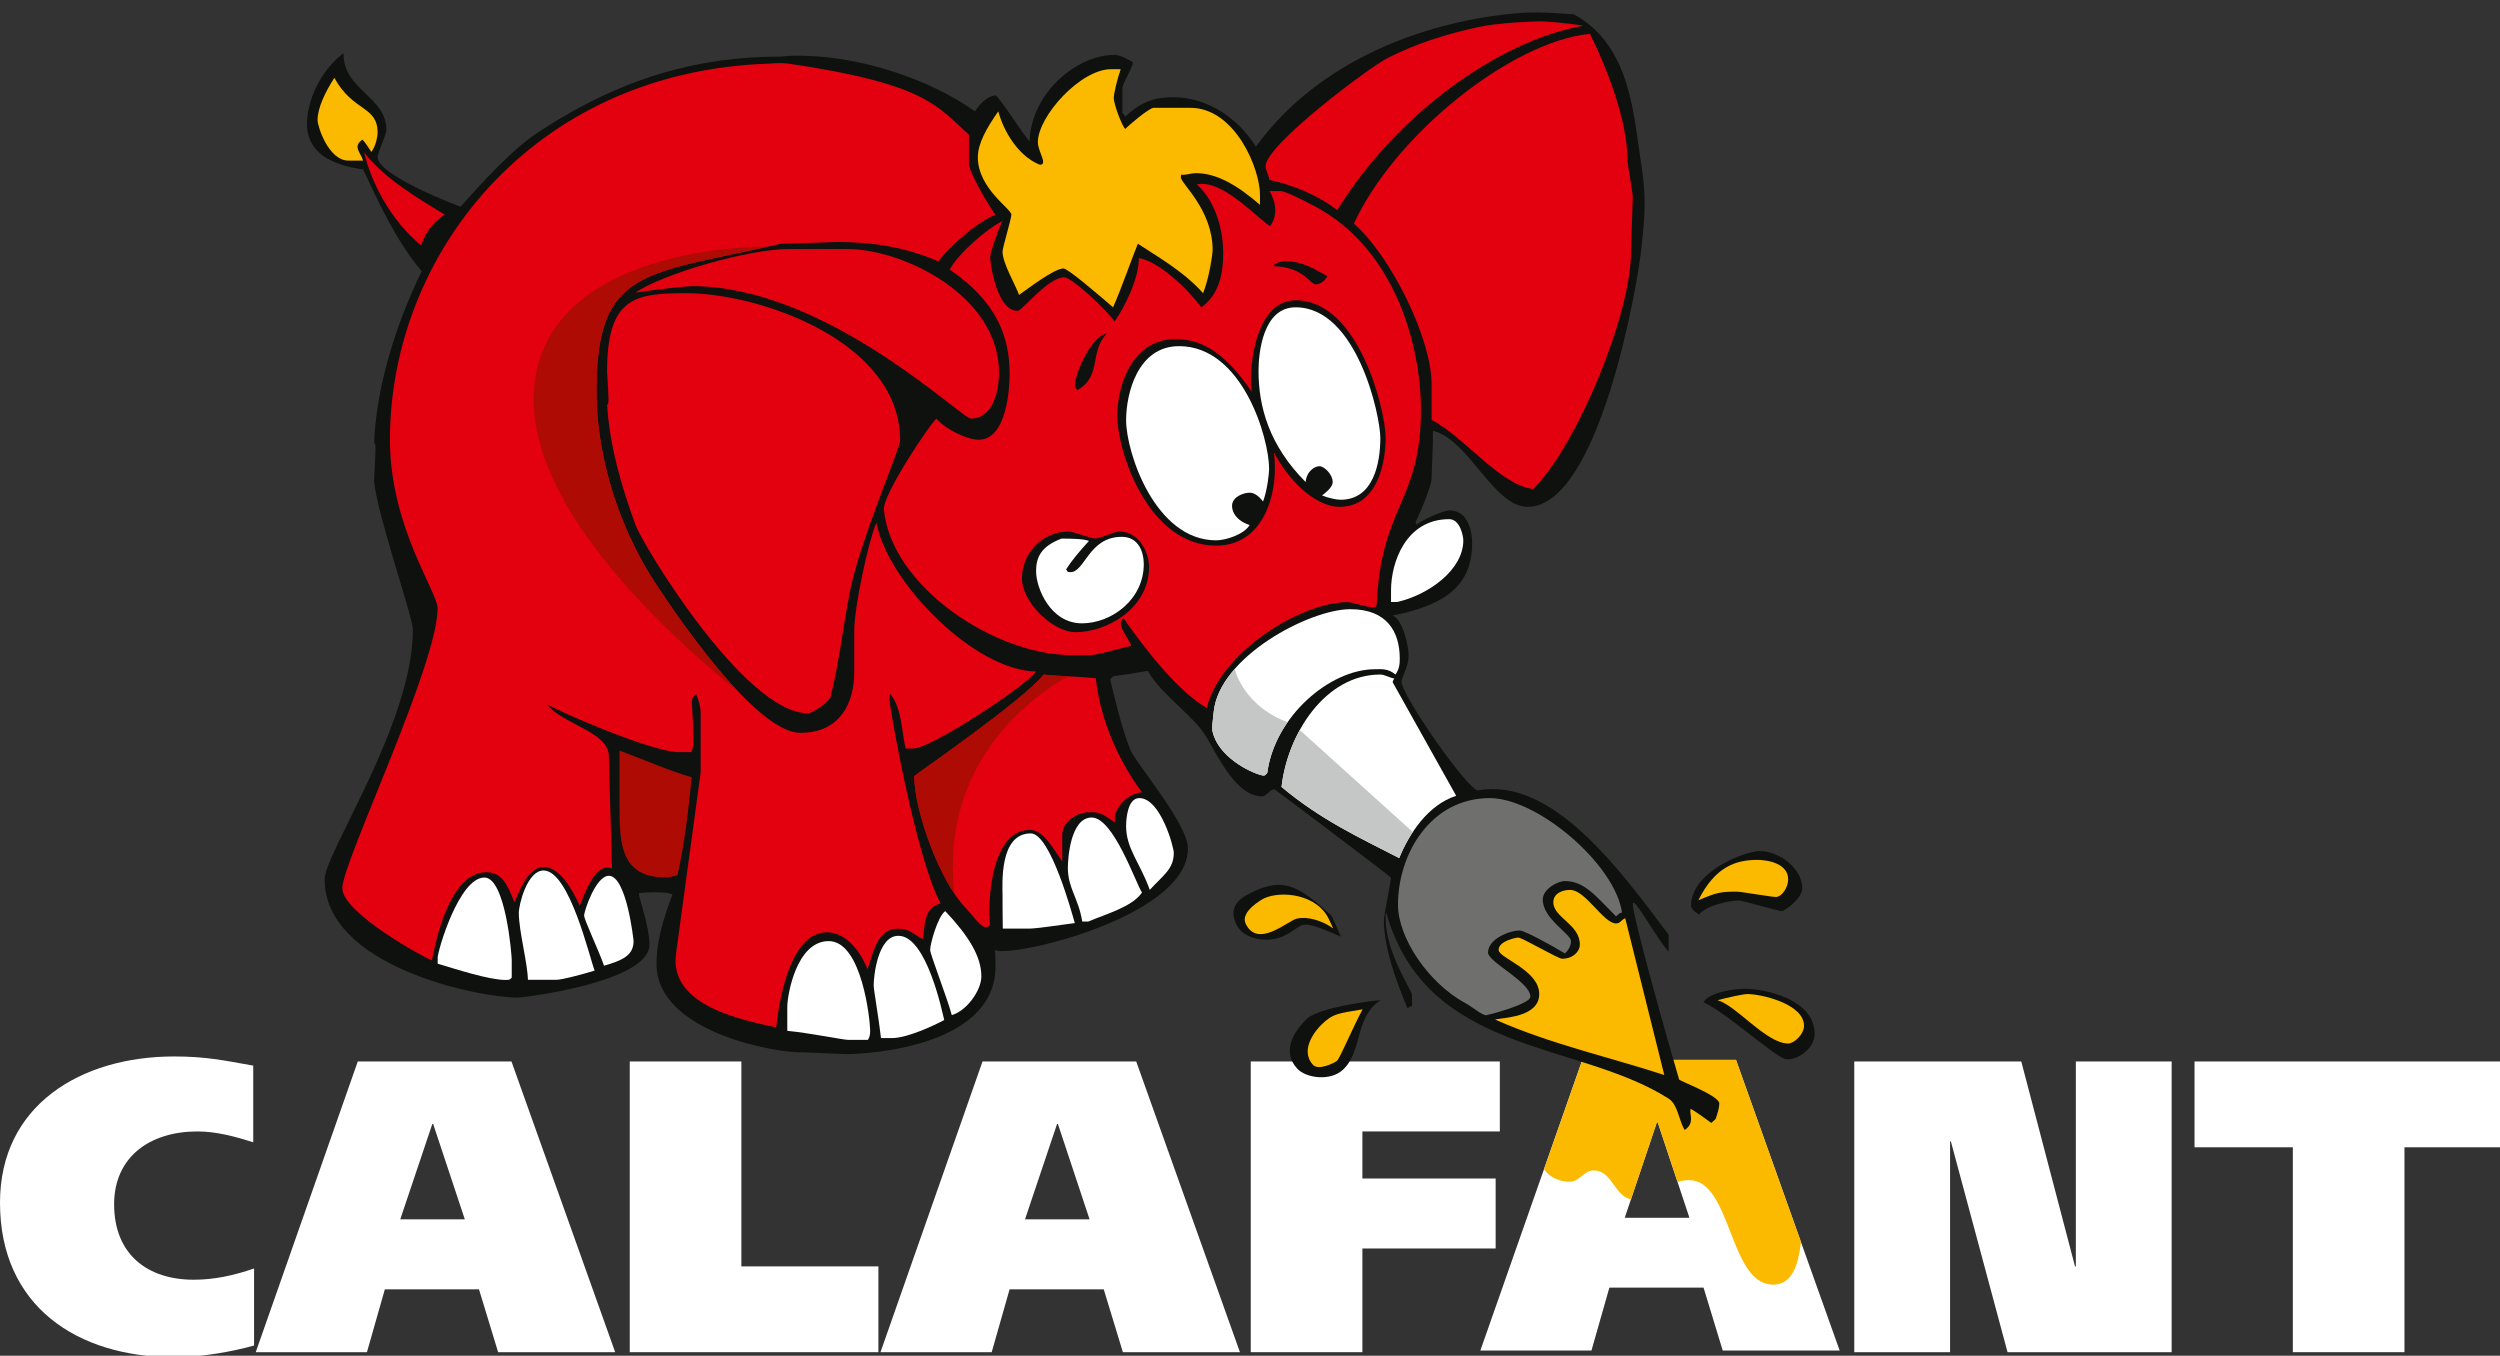 <?xml version="1.0" encoding="utf-8"?>
<!-- Generator: Adobe Illustrator 15.0.0, SVG Export Plug-In  -->
<!DOCTYPE svg PUBLIC "-//W3C//DTD SVG 1.1//EN" "http://www.w3.org/Graphics/SVG/1.1/DTD/svg11.dtd">
<svg version="1.1"
	 xmlns="http://www.w3.org/2000/svg" xmlns:xlink="http://www.w3.org/1999/xlink" xmlns:a="http://ns.adobe.com/AdobeSVGViewerExtensions/3.0/"
	 x="0px" y="0px" width="201px" height="109px" viewBox="0 -1 201 109" enable-background="new 0 -1 201 109" xml:space="preserve">
<rect x="0" y="-1" width="201" height="109" fill="#333333" stroke="none"/>
<defs>
</defs>
<path d="M133.213,89.235h0.067l2.545,7.669h-5.19L133.213,89.235z M119.015,107.587h8.941l1.44-5.057h7.568l1.54,5.057h9.411
	l-8.339-23.375h-12.357L119.015,107.587z"/>
<path fill="#FFFFFF" d="M133.213,89.235h0.067l2.545,7.669h-5.19L133.213,89.235z M119.015,107.587h8.941l1.44-5.057h7.568
	l1.54,5.057h9.411l-8.339-23.375h-12.357L119.015,107.587z"/>
<g>
	<defs>
		<path id="SVGID_5_" d="M133.213,89.236h0.067l2.545,7.669h-5.19L133.213,89.236z M127.219,84.212l-8.204,23.375h8.941l1.44-5.057
			h7.568l1.54,5.057h9.41l-8.338-23.375H127.219z"/>
	</defs>
	<clipPath id="SVGID_6_">
		<use xlink:href="#SVGID_5_"  overflow="visible"/>
	</clipPath>
	<path clip-path="url(#SVGID_6_)" fill="#FBBA00" d="M145.046,96.091l-5.988-16.763h-12.357l-3.24,9.096
		c0.292-0.032,0.487-0.13,0.779-0.13c0.325,0,0.65,0.194,0.65,0.52c0,1.332-1.039,1.917-1.039,3.25c0,1.169,1.169,1.949,2.339,1.949
		c0.845,0,1.105-0.91,1.95-0.91c1.56,0,1.69,2.34,3.25,2.34c1.819,0,2.599-1.56,4.419-1.56c3.347,0,3.215,8.091,6.548,8.394
		C145.217,102.537,144.721,97.521,145.046,96.091"/>
</g>
<path fill="#FFFFFF" d="M20.427,100.985c-1.641,0.569-3.215,0.905-4.856,0.905c-3.717,0-6.396-2.043-6.396-6.062
	c0-3.817,2.88-5.86,6.698-5.86c1.507,0,3.014,0.402,4.487,0.871v-6.162c-2.411-0.436-3.884-0.737-6.363-0.737
	C6.496,83.94,0,87.858,0,95.695c0,8.338,6.229,12.423,13.997,12.423c2.278,0,4.756-0.469,6.43-0.938V100.985z"/>
<path fill="#FFFFFF" d="M34.759,89.365h0.067l2.545,7.669h-5.19L34.759,89.365z M20.561,107.716h8.941l1.44-5.056h7.568l1.54,5.056
	h9.411l-8.339-23.374H28.765L20.561,107.716z"/>
<path fill="#FFFFFF" d="M84.989,89.365h0.067l2.545,7.669h-5.19L84.989,89.365z M70.791,107.716h8.941l1.44-5.056h7.568l1.54,5.056
	h9.411l-8.339-23.374H78.995L70.791,107.716z"/>
<polygon fill="#FFFFFF" points="100.561,107.716 109.536,107.716 109.536,99.378 120.25,99.378 120.25,93.752 109.536,93.752 
	109.536,89.968 120.586,89.968 120.586,84.342 100.561,84.342 "/>
<polygon fill="#FFFFFF" points="149.083,107.716 156.785,107.716 156.785,90.772 156.852,90.772 161.406,107.716 174.6,107.716 
	174.6,84.342 166.898,84.342 166.898,100.818 166.831,100.818 162.511,84.342 149.083,84.342 "/>
<polygon fill="#FFFFFF" points="201.222,84.342 176.441,84.342 176.441,91.241 184.344,91.241 184.344,107.716 193.319,107.716 
	193.319,91.241 201.222,91.241 "/>
<path fill="#0E110D" d="M141.496,67.425c1.526,0,3.406,1.384,3.406,2.981c0,0.851-1.437,1.845-1.632,1.845
	c-0.355,0-3.123-0.852-3.477-0.852c-0.746,0-2.708,0.428-3.177,1.134c-0.604-0.327-0.656-0.655-0.656-0.708
	C135.96,69.093,140.272,67.425,141.496,67.425"/>
<path fill="#0E110D" d="M140.219,78.497c1.81,0,5.678,0.887,5.678,3.62c0,1.135-1.26,2.057-2.2,2.057
	c-0.834,0-4.766-3.695-6.739-4.59C137.39,78.781,139.474,78.497,140.219,78.497"/>
<path fill="#0E110D" d="M126.547,0.152c4.631,2.572,4.782,8.146,5.438,12.262c0.373,2.377,0.267,3.868,0.001,6.405
	c-0.337,3.3-3.46,20.929-9.155,20.929c-2.768,0-4.701-5.378-7.621-6.118c0.027,0.653-0.114,3.563-0.114,3.918
	c0,0.355-0.718,2.303-1.278,3.407c0,0-0.021,0.091,0.078,0.213c0.805-0.556,2.264-1.136,2.619-1.136
	c1.615,0,1.845,1.881,1.845,2.626c0,3.441-2.186,5.002-6.388,5.828c0.813,0.354,1.278,2.439,1.278,3.185
	c0,1.029-0.567,1.739-0.567,2.129c0,1.135,5.434,8.872,6.161,8.748c5.979-1.082,11.407,6.396,15.314,11.602v1.364
	c-0.897-0.946-2.882-4.61-2.882-3.83c0,0.994,2.677,10.572,3.724,14.104c0.035,0.124,3.232,1.298,3.232,1.936
	c0,0.355-0.146,0.804-0.295,1.244l-0.345,0.318c-0.61-0.44-1.166-0.859-1.673-1.144c-0.103,0.521,0.367,1.129-0.469,1.709
	c-0.473-0.742-0.539-2.05-1.302-2.528c-7.327-4.666-19.44-3.482-22.69-14.931c-0.074,0.123-0.053,0.073-0.053,0.429
	c0,2.82,2.129,5.801,2.123,6.191v0.874c0,0-0.157,0.01-0.363,0.171c-0.921-2.171-1.902-4.859-1.902-7.095
	c0-0.354,0.568-3.052,0.568-3.407c0-0.053-9.315-7.097-9.368-7.097c-0.355,0-0.639,0.568-0.994,0.568
	c-1.987,0-3.396-2.91-4.443-4.72c-1.029-1.774-3.62-3.389-4.742-5.364c-0.81,0.146-1.805,0.29-2.777,0.425l-0.249,0.246
	c0.429,1.803,0.905,3.816,1.597,5.626c0.39,1.047,4.653,5.969,4.653,7.974c0,5.891-16.069,9.2-15.529,8.021
	c0.058,0.495,0.058,1.116,0.058,1.471c0,6.281-9.705,7.044-12.065,7.044l-3.336-0.142c-2.232,0.089-11.852-1.615-11.852-7.098
	c0-1.952,0.608-3.768,1.281-5.586c-0.435-0.3-2.7-0.162-2.7-0.091c0,0.408,0.852,2.643,0.852,4.116
	c0,3.034-10.184,4.258-10.575,4.258c-3.211,0-15.542-2.502-15.542-9.51c0-2.111,7.097-12.544,7.097-20.084
	c0-0.994-2.856-9.166-3.123-11.921c0.142-2.845,0.163-2.934,0.005-3.1c0.173-4.411,1.706-9.46,3.828-13.785
	c-2.13-2.5-3.595-5.833-4.709-8.184c-2.469-0.342-4.517-1.281-4.517-3.677c0-1.756,1.003-4.207,2.941-5.67
	c-0.049,2.958,3.446,3.487,3.446,6.167c0,0.354-0.71,1.845-0.71,2.199c0,1.474,6.618,3.976,6.671,3.976
	c0.036,0,3.634-4.266,6.136-5.915c6.742-4.453,12.937-6.15,19.555-6.15c0.355,0,0.739-0.141,2.726-0.034
	c4.117,0.23,9.315,1.849,12.941,4.437c0.508-0.821,1.206-1.28,1.65-1.28c0.23,0,2.161,3.055,2.742,3.696
	c0.097-3.805,3.716-6.96,6.838-6.96c0.355,0,1.033,0.296,1.486,0.613c-0.139,0.609-0.847,1.676-0.857,2.029v2.063
	c0.081-0.022,0.131,0.14,0.224,0.262c1.477-1.401,2.696-1.562,3.903-1.562c2.306,0,4.903,1.292,6.602,3.975
	c5.157-7.086,13.634-9.918,20.145-10.646C123.373-0.101,124.134,0.009,126.547,0.152"/>
<path fill="#E3000F" d="M123.896,0.714c0.355,0,2.209,0.143,3.406,0.354c-6.854,1.207-15.091,7.188-19.787,14.833
	c-1.654-1.274-3.629-2.041-5.462-2.438c-0.016-0.328-0.299-0.754-0.299-1.108c0-1.703,8.342-7.959,9.832-8.704
	c2.431-1.225,4.825-1.94,7.256-2.473C120.51,0.804,123.541,0.714,123.896,0.714"/>
<path fill="#E3000F" d="M127.833,1.717c1.378,2.763,3.017,6.999,3.017,10.14c0,0.354,0.426,2.626,0.426,2.979
	c0,0.355-0.142,4.047-0.142,4.401c0,5.074-4.314,15.503-7.855,19.086c-2.728-0.351-5.449-4.12-8.179-5.565v-2.894
	c-0.005-3.619-3.245-10.254-6.249-12.884C112.156,9.822,121.493,2.347,127.833,1.717"/>
<path fill="#E3000F" d="M61.657,4.121c1.46-0.085,1.165-0.047,1.818,0.006c10.916,1.61,11.877,3.385,14.427,5.707v2.29
	c0.005,0.763,1.57,3.346,2.131,4.154c-1.359,0.473-3.683,2.522-4.591,3.738c-2.744-1.193-5.395-1.559-8.109-1.559l-4.534,0.141
	c-10.993,2.501-14.841,1.917-14.841,11.853c0,4.648,1.409,9.935,4.195,14.583c0.302,0.515,8.118,12.883,12.199,12.883
	c3.229,0,4.329-2.432,4.329-4.881v-3.3c0-1.986,1.158-7.283,1.78-8.711c0.899,4.78,7.873,11.887,12.832,11.962
	c-0.822,1.209-8.491,6.206-9.875,6.197h-0.597c-0.341-1.304-0.274-3.175-1.234-4.391c-0.088,0.12-0.067,0.142-0.067,0.497
	c0,0.55,2.12,12.687,4.11,16.352c-1.487,0.342-1.22,2.082-1.459,2.876c-0.952-0.593-1.125-0.847-2.012-0.847
	c-1.65,0-1.955,1.973-2.411,3.264c-0.725-1.82-1.954-2.98-3.267-2.98c-3.46,0-4.045,7.559-4.072,7.649
	c-2.509-0.554-8.613-1.662-8.063-5.884l1.987-14.616v-4.839c0-0.354-0.135-0.943-0.369-1.473c-0.294,0.302-0.341,0.408-0.341,0.64
	c0,0.603,0.309,3.46-0.036,4.04h-1.011c-2.094,0.005-9.473-3.179-10.61-3.853c1.229,1.616,5.021,2.208,4.986,4.211l0.251,9.004
	c-1.346-0.6-2.243,2.146-2.591,2.99c-0.618-1.355-1.617-3.122-2.912-3.122c-1.313,0-2.046,2.245-2.344,2.84
	c-0.615-1.592-1.08-2.413-2.269-2.413c-3.158,0-4.206,6.437-4.365,7.088c-0.45-0.138-7.203-3.788-7.203-5.812
	c0-2.058,7.665-17.973,7.665-22.497c0-1.331-3.833-6.564-3.833-13.555C31.351,19.521,42.757,4.813,61.657,4.121"/>
<g>
	<defs>
		<path id="SVGID_4_" d="M61.657,4.121c-18.9,0.691-30.306,15.4-30.306,30.232c0,6.991,3.833,12.226,3.833,13.557
			c0,4.523-7.665,20.438-7.665,22.497c0,2.021,6.754,5.673,7.203,5.811c0.159-0.651,1.207-7.089,4.365-7.089
			c1.189,0,1.654,0.823,2.27,2.413c0.298-0.593,1.03-2.839,2.343-2.839c1.295,0,2.294,1.766,2.912,3.123
			c0.349-0.847,1.245-3.591,2.592-2.992l-0.252-9.002c0.036-2.003-3.757-2.596-4.985-4.211c1.136,0.672,8.515,3.855,10.609,3.852
			h1.011c0.346-0.58,0.036-3.437,0.036-4.041c0-0.229,0.047-0.338,0.342-0.64c0.234,0.53,0.368,1.12,0.368,1.474v4.839
			l-1.987,14.615c-0.549,4.224,5.555,5.33,8.063,5.885c0.027-0.091,0.612-7.649,4.072-7.649c1.313,0,2.542,1.16,3.267,2.98
			c0.456-1.292,0.761-3.265,2.411-3.265c0.887,0,1.06,0.255,2.013,0.847c0.238-0.793-0.029-2.532,1.458-2.875
			c-1.989-3.666-4.11-15.802-4.11-16.352c0-0.356-0.021-0.377,0.068-0.498c0.959,1.217,0.892,3.087,1.234,4.392h0.596
			c1.384,0.01,9.053-4.988,9.875-6.196c-4.959-0.075-11.933-7.183-12.832-11.962c-0.621,1.428-1.779,6.724-1.779,8.711v3.3
			c0,2.448-1.1,4.879-4.329,4.879c-4.082,0-11.898-12.367-12.2-12.882c-2.785-4.648-4.195-9.936-4.195-14.583
			c0-9.936,3.849-9.353,14.841-11.853l4.534-0.142c2.715,0,5.365,0.367,8.108,1.559c0.909-1.215,3.233-3.265,4.592-3.737
			c-0.56-0.809-2.125-3.393-2.131-4.155v-2.29c-2.55-2.321-3.511-4.095-14.427-5.706c-0.375-0.03-0.437-0.056-0.699-0.056
			C62.582,4.071,62.279,4.084,61.657,4.121"/>
	</defs>
	<clipPath id="SVGID_7_">
		<use xlink:href="#SVGID_4_"  overflow="visible"/>
	</clipPath>
	<path clip-path="url(#SVGID_7_)" fill="#AE0B05" d="M61.637,18.828c0,0-18.328-0.26-18.718,11.958
		c-0.391,12.257,19.628,26.257,19.628,26.257L49.289,28.707L61.637,18.828z"/>
</g>
<path fill="#FBBA00" d="M89.351,4.564h0.753c-0.279,0.79-0.558,1.97-0.558,2.325c0,0.426,0.6,2.132,0.923,2.483
	c0.18-0.21,1.916-1.703,2.288-1.703h2.946c3.619,0,5.624,4.95,5.601,7.043v0.759c-1.799-1.558-3.454-2.551-5.158-2.551
	c-0.354,0-0.709,0.143-1.098,0.133c0,0-0.108-0.133-0.108,0.223c0,0.461,2.555,2.59,2.555,5.82c0,0.354-0.289,2.296-0.768,3.476
	c-1.61-1.815-3.884-3.063-5.244-3.976c-0.665,1.661-1.233,3.365-1.992,5.11c-1.34-1.151-3.635-3.121-3.99-3.121
	c-0.763,0-2.956,1.707-3.57,2.126c-0.294-0.827-1.327-2.552-1.327-3.474c0-0.355,0.71-2.626,0.71-2.981
	c0-0.461-2.697-2.111-2.697-4.612c0-1.101,0.704-2.347,1.644-3.689c0.394,1.473,1.489,3.482,3.247,4.257
	c0,0,0.361,0.143,0.361-0.213c0-0.302-0.426-1.047-0.426-1.562C83.443,8.361,86.867,4.546,89.351,4.564"/>
<path fill="#FBBA00" d="M26.882,5.256c1.498,2.752,3.476,2.236,3.476,4.4c0,0.354-0.154,1.104-0.502,1.561
	c-0.201-0.322-0.471-0.729-0.712-0.993c-0.824,0.557-0.139,1.041,0.047,1.688h-1.158c-1.632,0.015-2.501-2.771-2.501-3.25
	C25.532,7.669,26.146,6.409,26.882,5.256"/>
<path fill="#E3000F" d="M29.263,11.225c1.579,2.099,4.325,3.711,6.489,5.031c-1.011,0.646-1.618,1.616-1.896,2.481
	C31.394,16.684,29.881,13.755,29.263,11.225"/>
<path fill="#E3000F" d="M102.099,17.18c0.594-0.722,0.571-1.79-0.035-2.821h0.878c0.355-0.019,1.879,0.753,2.748,1.214
	c6.494,3.424,8.554,11.258,8.554,16.368c0,7.47-3.229,7.685-3.56,15.723c0,0,0.012,0.174-0.343,0.174s-1.632-0.426-1.987-0.426
	c-3.779,0-10.257,4.044-11.327,8.511c-2.423-1.352-5.356-5.275-6.705-7.232c-0.086,0.121-0.207,0.142-0.207,0.497
	c0,0.354,0.56,1.103,0.845,1.732c-3.544,0.873-2.495,0.751-4.82,0.751c-6.138,0-14.484-5.496-15.075-11.706
	c-0.113-1.183,3.691-6.869,4.223-7.313c0.759,0.895,2.496,1.703,3.401,1.703c2.271,0,2.484-4.205,2.484-5.252
	c0-2.909-0.927-5.778-4.824-8.43c0.734-1.327,2.98-3.271,4.234-3.898c-0.412,0.934-0.972,2.535-0.972,2.889
	c0,0.586,0.55,4.329,2.2,4.329c0.391,0,2.413-2.696,3.762-2.696c0.603,0,3.357,2.583,4.044,3.548
	c0.866-1.247,1.97-3.546,1.941-5.092c1.567,0.232,3.883,2.406,5.026,3.958c1.474-1.053,1.763-2.805,1.763-4.4
	c0-1.51-0.472-4.011-2.127-5.483C98.208,13.383,100.834,16.305,102.099,17.18"/>
<path fill="#E3000F" d="M63.376,19.025h4.791c4.382,0,12.153,3.689,12.153,9.936c0,1.437-0.461,3.69-2.271,3.69
	c-0.763,0-11.639-10.646-22.426-10.646c-0.355,0-3.038,0.282-4.537,0.523C53.277,21.024,60.129,19.025,63.376,19.025"/>
<path fill="#FFFFFF" d="M116.515,40.741c0.905,0,1.136,1.438,1.136,1.703c0,2.396-2.841,4.399-5.315,4.955h-0.497v-0.927
	C111.831,44.236,113.02,40.741,116.515,40.741"/>
<path fill="#E3000F" d="M83.913,53.237c1.312,0.138,2.731,0.138,4.194,0.299c0.286,2.848,1.549,6.271,3.705,9.163
	c-1.372,0.149-2.374,1.496-2.154,2.443c-1.183-0.836-1.3-0.839-2.098-0.839c-1.03,0-2.13,0.815-2.156,1.792v2.18
	c-0.744-1.097-1.535-2.553-2.599-2.553c-3.442,0-3.374,6.936-3.196,7.612c-0.161,0.174-0.069,0.194-0.424,0.194
	s-1.097-1.067-1.594-1.583c-1.97-2.022-4.083-7.695-4.083-10.553C73.508,61.34,82.199,55.37,83.913,53.237"/>
<g>
	<defs>
		<path id="SVGID_3_" d="M73.507,61.393c0,2.856,2.114,8.53,4.084,10.554c0.496,0.514,1.239,1.582,1.594,1.582
			s0.263-0.021,0.423-0.194c-0.178-0.676-0.246-7.612,3.196-7.612c1.065,0,1.855,1.456,2.6,2.553v-2.181
			c0.027-0.975,1.126-1.792,2.155-1.792c0.798,0,0.915,0.004,2.098,0.839c-0.22-0.946,0.782-2.294,2.155-2.441
			c-2.156-2.894-3.42-6.317-3.706-9.163c-1.462-0.162-2.881-0.162-4.194-0.299C82.199,55.37,73.507,61.34,73.507,61.393"/>
	</defs>
	<clipPath id="SVGID_8_">
		<use xlink:href="#SVGID_3_"  overflow="visible"/>
	</clipPath>
	<path clip-path="url(#SVGID_8_)" fill="#AE0B05" d="M86.594,53.013c0,0-11.179,4.939-9.879,17.679
		c1.294,12.683-8.319-18.588-8.319-18.588L86.594,53.013z"/>
</g>
<path fill="#AE0B05" d="M49.81,59.347c2.255,0.845,3.863,1.569,5.801,2.148c-0.272,2.744-0.558,5.307-1.15,7.902
	c-0.328,0.015-0.541,0.156-0.896,0.156c-3.673,0-3.761-2.679-3.755-5.873V59.347z"/>
<path fill="#FFFFFF" d="M91.604,63.167c1.703,0,2.768,3.938,2.768,4.399c0,1.295-0.816,1.769-1.931,2.979
	c-0.762-2.14-1.902-3.316-1.902-5.108C90.54,64.799,90.665,63.167,91.604,63.167"/>
<path fill="#6F6F6E" d="M119.779,63.167c3.85,0,10.095,5.348,10.628,9.201c-0.196,0.024-0.287,0.146-0.48,0.309
	c-1.629-1.636-2.537-2.839-4.116-2.839c-0.567,0-1.774,0.639-1.774,1.491c0,1.543,2.271,2.767,2.271,3.335
	c0,0.354-0.163,0.688-0.489,0.993c-1.181-0.721-3.272-1.845-3.627-1.845c-0.852,0-2.555,0.691-2.555,1.774
	c0,0.763,3.407,2.358,3.407,3.548c0,0.603-3.46,1.49-3.549,1.49c-0.355,0-1.08-0.647-1.666-0.966
	c-3.034-1.633-5.431-5.298-5.431-7.905C112.398,67.603,115.06,63.167,119.779,63.167"/>
<path fill="#FFFFFF" d="M87.772,64.729c1.757,0,3.553,5.316,4.045,6.031c-0.793,1.159-2.917,1.733-4.314,2.331h-0.491
	c-0.304-1.894-1.156-2.668-1.156-4.317C85.856,68.01,86.069,64.729,87.772,64.729"/>
<path fill="#FFFFFF" d="M82.875,66.006c1.579,0,3.332,6.49,3.537,7.206c-1.186,0.174-3.271,0.459-3.626,0.447h-2.162
	c-0.02-0.911-0.02-2.277-0.02-2.633C80.604,70.105,80.32,66.006,82.875,66.006"/>
<path fill="#FBBA00" d="M141.283,68.135c0.958,0,2.484,0.337,2.484,1.561c0,0.676-0.515,1.42-0.994,1.42
	c-0.354,0-2.767-0.426-3.122-0.426c-1.331,0-1.568,0.047-3.103,0.688C137.884,68.706,139.526,68.135,141.283,68.135"/>
<path fill="#FFFFFF" d="M43.7,68.987c2.093,0,3.72,7.086,4.109,8.05c-1.038,0.322-2.707,0.75-3.062,0.739h-2.304
	c-0.02-1.337-0.73-3.928-0.73-5.383C41.713,71.737,42.387,68.987,43.7,68.987"/>
<path fill="#FFFFFF" d="M48.952,69.413c1.419,0,1.987,5.146,1.987,5.252c0,1.171-0.937,1.558-2.374,1.979
	c-0.461-1.318-1.6-3.684-1.6-4.038C46.965,72.234,47.905,69.413,48.952,69.413"/>
<path fill="#FFFFFF" d="M38.945,69.554c1.703,0,2.2,6.229,2.197,6.618v1.431c-0.16,0.163-0.139,0.184-0.494,0.184
	c-1.366,0-4.047-0.889-5.457-1.305v-0.486C35.184,75.462,36.905,69.554,38.945,69.554"/>
<path fill="#FFFFFF" d="M75.997,72.251c1.856,1.975,2.904,3.619,2.904,5.251c0,1.118-1.168,2.766-2.377,3.114
	c-0.353-1.34-1.739-4.888-1.739-5.243C74.785,74.895,75.38,72.709,75.997,72.251"/>
<path fill="#FFFFFF" d="M72.23,74.239c2.289,0,3.546,6.226,3.685,6.77c-0.778,0.425-2.993,1.462-4.2,1.452h-0.883
	c-0.163-1.473-0.589-3.893-0.589-4.248C70.243,77.575,70.545,74.239,72.23,74.239"/>
<path fill="#FFFFFF" d="M66.624,74.665c2.697,0,3.335,6.423,3.335,7.168c0,0.354-0.007,0.458-0.175,0.774h-1.581
	c-0.354,0.006-3.146-0.562-4.905-0.727v-1.911C63.288,79.064,64.016,74.665,66.624,74.665"/>
<path fill="#FBBA00" d="M140.502,78.922c1.047,0,4.542,0.764,4.542,2.556c0,0.674-0.798,1.419-1.277,1.419
	c-1.757,0-4.151-3.054-5.678-3.479C138.856,79.208,140.147,78.922,140.502,78.922"/>
<path fill="#0E110D" d="M107.857,74.321c-3.754-1.61-2.744-0.959-4.722-0.036c-1.126,0.524-3.144,0.311-3.752-0.991
	c-0.757-1.624,0.666-2.269,1.437-2.628c2.3-1.072,3.555-0.551,6.257,2.001C107.684,73.964,107.769,74.316,107.857,74.321"/>
<path fill="#FBBA00" d="M106.867,72.956l0.322,0.69c-0.889-0.647-2.11-0.993-2.933-0.786c-0.735,0.187-3.157,2.433-4.11,0.391
	c-0.442-0.948,1.308-1.941,1.485-2.023C102.997,70.59,105.927,70.869,106.867,72.956"/>
<path fill="#0E110D" d="M85.927,41.735c0.355,0,1.774,0.567,2.129,0.567c0.355,0,1.561-0.567,1.916-0.567
	c1.704,0,2.413,1.81,2.413,2.839c0,3.371-3.424,5.252-5.89,5.252c-1.881,0-4.329-2.431-4.329-4.329
	C82.166,43.597,83.674,41.735,85.927,41.735"/>
<path fill="#0E110D" d="M104.166,23.141c5.11,0,7.239,8.906,7.239,11.07c0,1.987-0.657,5.536-3.691,5.536
	c-2.093,0-4.249-2.344-5.3-4.404c0.438,2.958-0.643,7.526-4.635,7.526c-5.483,0-7.949-7.576-7.949-10.432
	c0-2.449,1.189-6.174,4.684-6.174c2.378,0,4.174,1.395,6.144,4.264C100.372,29.669,100.6,23.141,104.166,23.141"/>
<path fill="#FBBA00" d="M126.238,70.548c1.242,0,2.679,2.697,3.69,2.697c0.355,0,0.394-0.277,0.74-0.42l3.141,12.607
	c-4.329-1.422-9.072-2.454-13.603-4.459c0.534-0.169,3.548-0.135,3.548-2.052c0-1.935-3.265-2.893-3.265-3.548
	c0-0.745,1.473-0.994,1.562-0.994c0.355,0,3.193,1.703,3.548,1.703c0.852,0,1.42-0.567,1.42-1.136c0-1.649-2.13-2.164-2.13-3.406
	C124.889,70.796,125.669,70.548,126.238,70.548"/>
<path fill="#FFFFFF" d="M90.185,42.161c1.384,0,1.774,1.26,1.774,2.2c0,2.839-2.59,4.755-4.968,4.755
	c-2.555,0-3.69-2.856-3.69-4.188c0-1.064,0.347-1.982,2.045-2.625c1.858-0.001,2,0.142,2.208,0.186
	c-0.725,0.787-1.424,1.625-1.841,2.289c0.122,0.1,0.001,0.222,0.356,0.222C87.222,45,87.541,42.161,90.185,42.161"/>
<path fill="#FFFFFF" d="M108.566,47.98c2.945,0,3.974,1.81,3.974,3.974c0,0.355-0.012,0.82-0.346,1.277
	c-0.606-0.515-1.197-0.425-1.641-0.425c-3.655,0-8.073,3.823-8.665,8.335c-0.156,0.161-0.146,0.27-0.49,0.181
	c-0.961-0.249-3.431-1.484-3.903-3.477c-0.082-0.346,0.011-0.854,0.082-1.582C98.003,51.81,105.284,47.98,108.566,47.98"/>
<g>
	<defs>
		<path id="SVGID_2_" d="M97.578,56.263c-0.071,0.728-0.165,1.236-0.083,1.581c0.473,1.993,2.942,3.229,3.903,3.478
			c0.344,0.09,0.334-0.021,0.49-0.181c0.592-4.512,5.01-8.335,8.665-8.335c0.444,0,1.035-0.09,1.641,0.424
			c0.335-0.455,0.346-0.921,0.346-1.276c0-2.164-1.028-3.975-3.974-3.975C105.284,47.979,98.004,51.809,97.578,56.263"/>
	</defs>
	<clipPath id="SVGID_9_">
		<use xlink:href="#SVGID_2_"  overflow="visible"/>
	</clipPath>
	<path clip-path="url(#SVGID_9_)" fill="#C5C6C6" d="M99.267,52.753c0,0,0.65,3.186,4.744,4.484
		c3.942,1.252-3.119,7.345-3.119,7.345l-4.745-3.899l-1.754-4.81l3.639-4.03L99.267,52.753z"/>
</g>
<path fill="#FFFFFF" d="M110.979,53.232c0.355,0,0.781,0.284,1.125,0.317c0,0-0.131,0.18-0.134,0.304l5.107,9.128
	c-2.262,0.732-3.779,3.034-4.583,5.008c-3.18-1.636-6.315-3.081-9.458-5.718C103.528,57.96,106.561,53.232,110.979,53.232"/>
<g>
	<defs>
		<path id="SVGID_1_" d="M103.035,62.271c3.144,2.637,6.279,4.082,9.46,5.719c0.803-1.976,2.32-4.275,4.582-5.01l-5.106-9.128
			c0.002-0.124,0.133-0.303,0.133-0.303c-0.344-0.034-0.77-0.317-1.125-0.317C106.562,53.232,103.528,57.96,103.035,62.271"/>
	</defs>
	<clipPath id="SVGID_10_">
		<use xlink:href="#SVGID_1_"  overflow="visible"/>
	</clipPath>
	<polygon clip-path="url(#SVGID_10_)" fill="#C5C6C6" points="104.142,57.368 114.151,66.402 113.371,70.106 108.496,69.002 
		101.997,64.972 99.593,59.513 	"/>
</g>
<path fill="#FFFFFF" d="M104.166,23.708c4.932,0,6.813,8.711,6.813,10.504c0,1.987-0.532,4.967-3.193,4.967
	c-0.355,0-1.016-0.145-1.49-0.345c0.456-0.353,0.851-0.719,0.851-1.074c0-0.639-0.692-1.277-1.065-1.277
	c-0.372,0-1.029,0.394-1.11,1.272c-2.95-2.962-3.787-6.081-3.787-8.937C101.185,27.417,101.522,23.708,104.166,23.708"/>
<path fill="#FFFFFF" d="M94.798,26.831c5.11,0,7.239,7.416,7.239,9.865c0,0.354-0.146,1.726-0.488,2.625
	c-0.352-0.457-0.719-0.709-1.073-0.709c-0.479,0-1.42,0.319-1.42,1.065c0,0.514,0.358,1.19,1.415,1.536
	c-0.45,0.755-1.912,1.23-2.692,1.23c-4.915,0-7.239-7.079-7.239-9.651C90.54,30.61,91.48,26.831,94.798,26.831"/>
<path fill="#0E110D" d="M88.986,25.798c-1.435,1.563-0.38,3.472-2.385,4.571c-0.035-0.203-0.177-0.061-0.177-0.416
	C86.424,29.084,87.698,26.067,88.986,25.798"/>
<path fill="#0E110D" d="M103.457,20.018c1.171,0,1.95,0.452,3.261,1.186c-0.146,0.337-0.564,0.659-0.919,0.659
	c-0.497,0-0.958-1.419-3.472-1.463C102.625,20.04,103.102,20.018,103.457,20.018"/>
<polygon fill="#FFFFFF" points="50.632,107.716 70.624,107.716 70.624,100.818 59.606,100.818 59.606,84.342 50.632,84.342 "/>
<path fill="#0E110D" d="M110.995,79.413c-2.108,1.392-1.427,4.106-3.023,5.595c-1.012,0.944-2.961,0.675-3.663-0.078
	c-1.355-1.453-0.179-3.132,0.794-4.039C106.063,79.995,110.337,79.446,110.995,79.413"/>
<path fill="#FBBA00" d="M109.554,80.149c-0.744,1.356-1.799,3.897-2.059,4.139c-0.143,0.134-1.472,0.815-1.92,0.335
	c-1.161-1.246,0.302-2.901,0.718-3.29C107.201,80.486,107.523,80.491,109.554,80.149"/>
<path fill="#E3000F" d="M55.197,22.573c5.766,0,17.175,3.797,17.175,11.853c0,0.603-3.231,8.086-4.029,12.077
	c-0.55,2.821-0.87,5.718-1.562,8.521c-0.107,0.426-1.524,1.331-1.79,1.331c-5.146,0-13.302-13.548-13.87-15.091
	c-1.136-3.034-2.116-6.461-2.307-9.702c0.159-0.167,0.138-0.255-0.004-2.669C48.792,22.875,51.081,22.573,55.197,22.573"/>
</svg>
